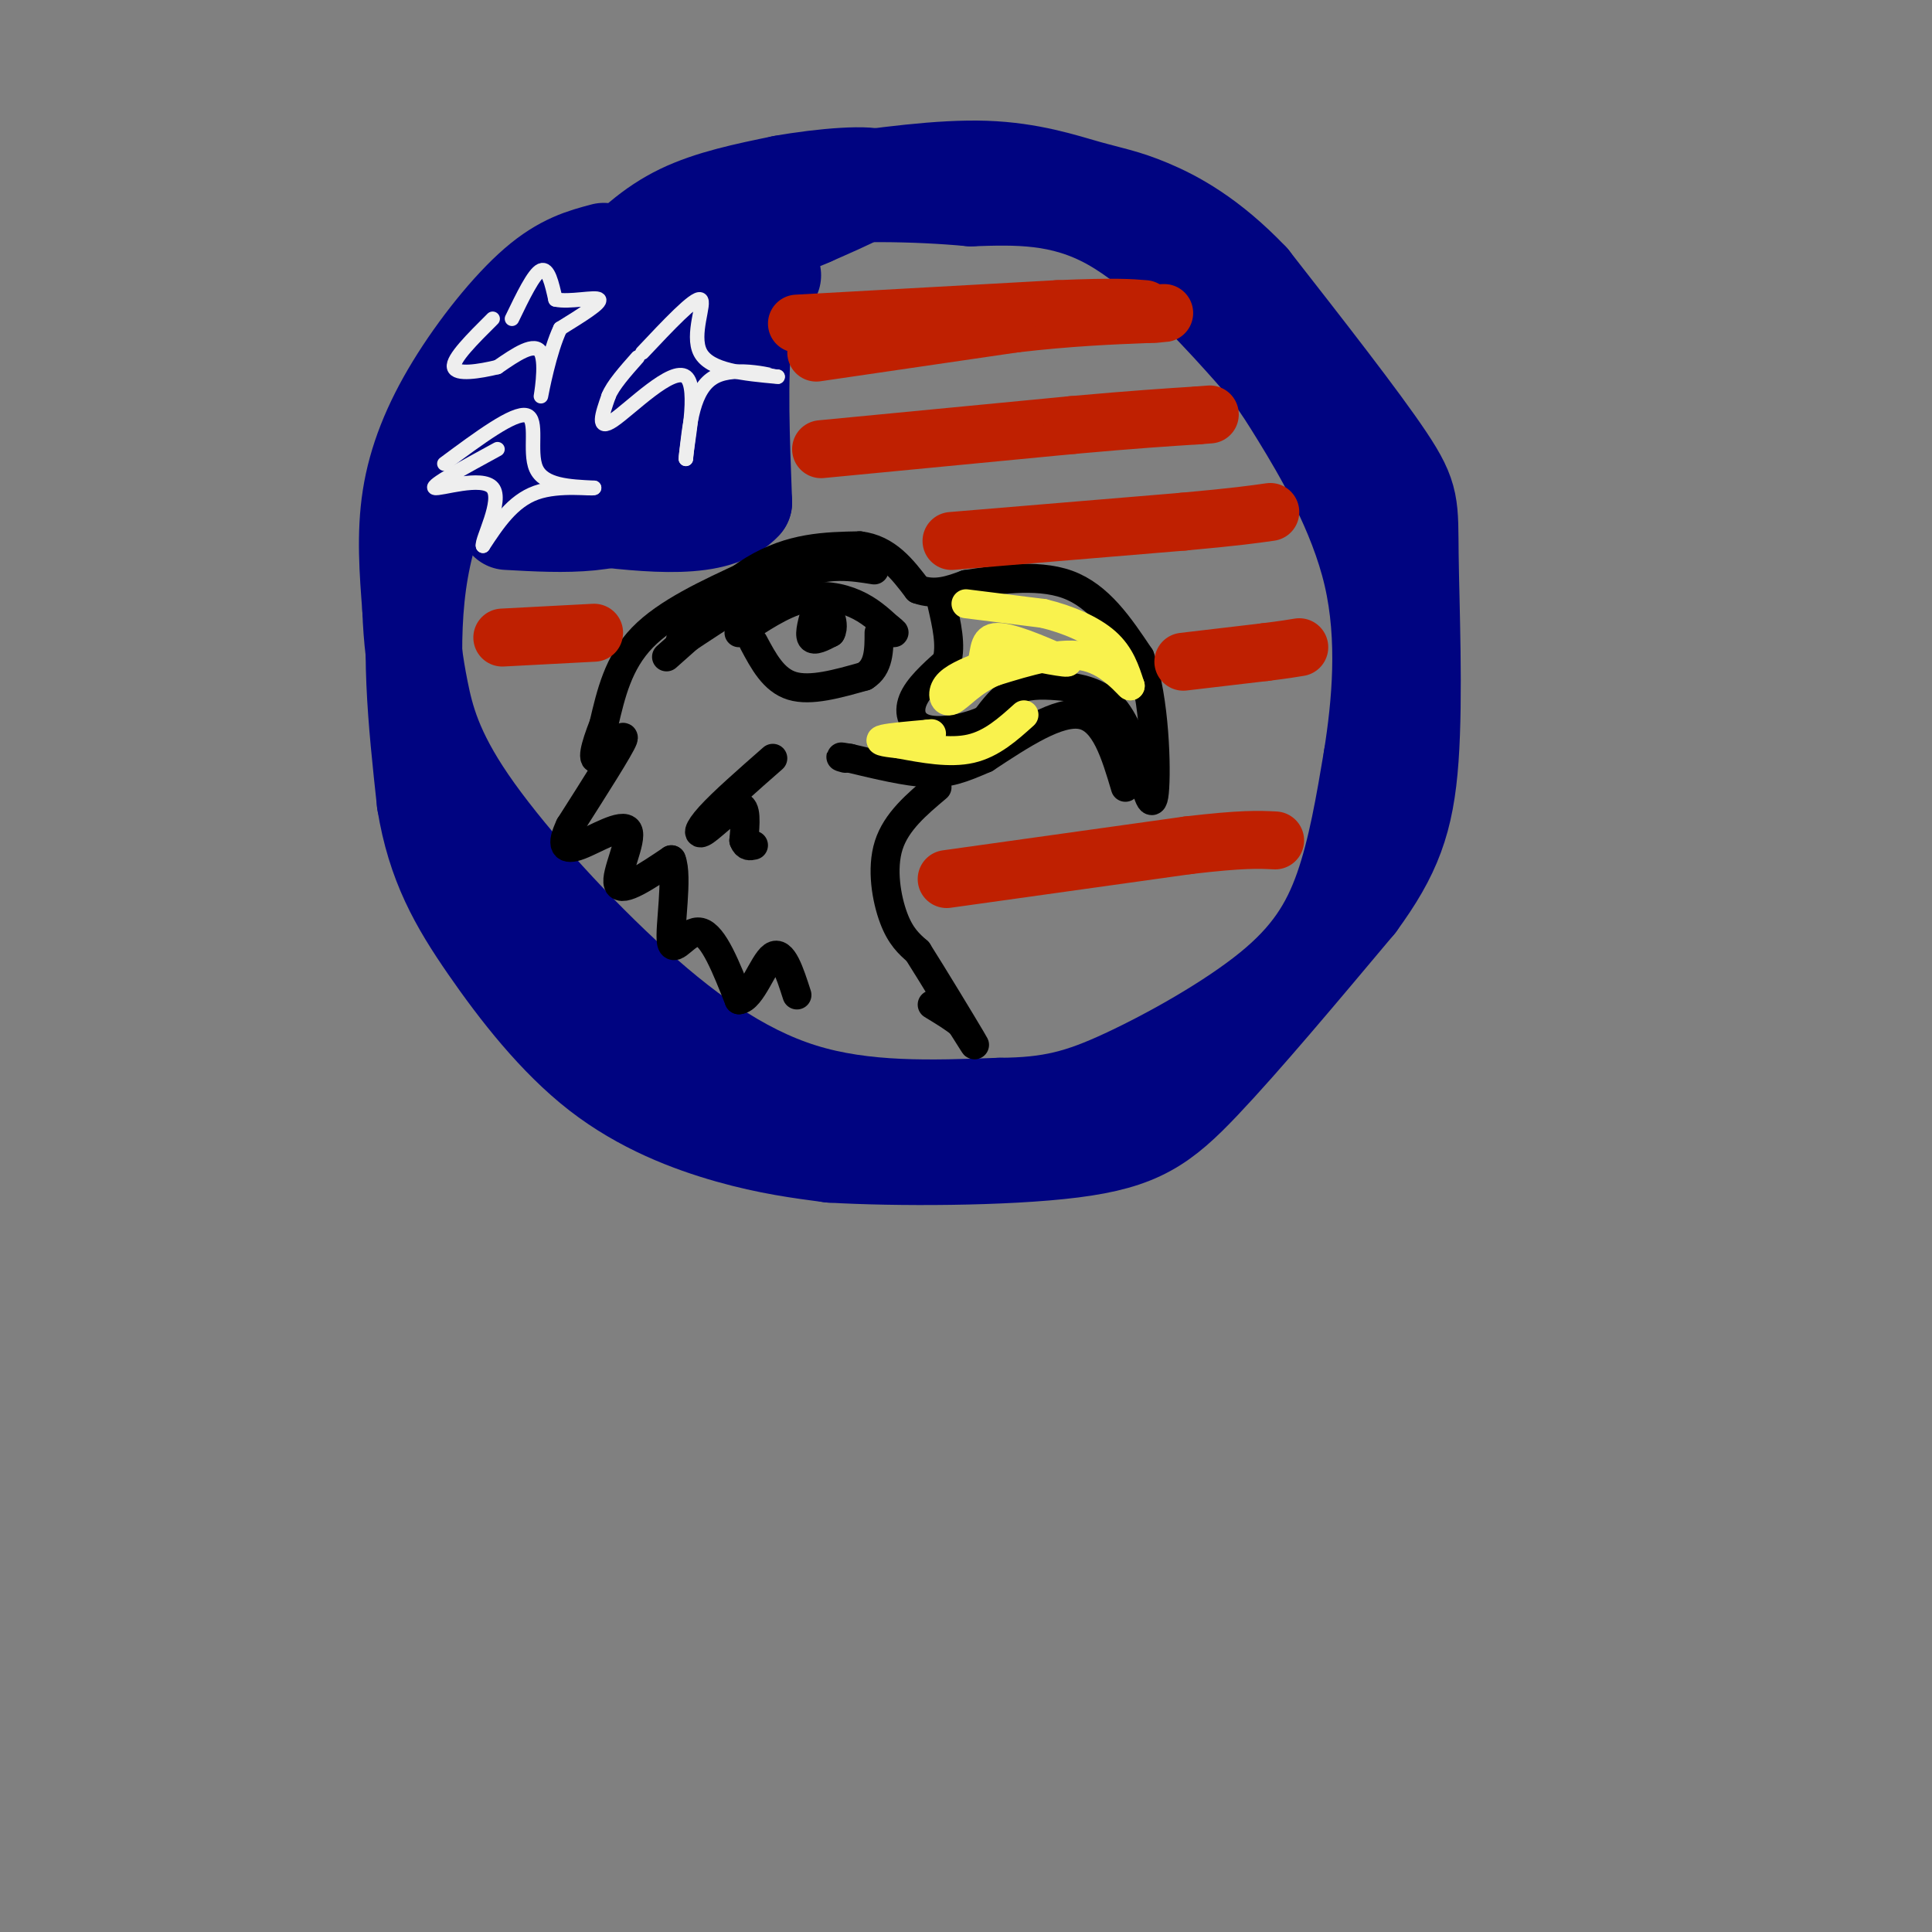 <svg viewBox='0 0 400 400' version='1.1' xmlns='http://www.w3.org/2000/svg' xmlns:xlink='http://www.w3.org/1999/xlink'><rect x="0" y="0" width="400" height="400" fill="#808080" stroke="none"/><g fill='none' stroke='rgb(0,4,129)' stroke-width='20' stroke-linecap='round' stroke-linejoin='round'><path d='M125,52c-4.262,1.131 -8.524,2.262 -14,7c-5.476,4.738 -12.167,13.083 -17,21c-4.833,7.917 -7.810,15.405 -9,23c-1.190,7.595 -0.595,15.298 0,23'/><path d='M85,126c0.243,6.497 0.850,11.241 2,17c1.150,5.759 2.844,12.533 10,23c7.156,10.467 19.773,24.626 32,36c12.227,11.374 24.065,19.964 37,24c12.935,4.036 26.968,3.518 41,3'/><path d='M207,229c10.633,-0.053 16.716,-1.684 26,-6c9.284,-4.316 21.769,-11.316 30,-18c8.231,-6.684 12.209,-13.053 15,-21c2.791,-7.947 4.396,-17.474 6,-27'/><path d='M284,157c1.734,-10.943 3.070,-24.800 0,-38c-3.070,-13.200 -10.544,-25.744 -15,-33c-4.456,-7.256 -5.892,-9.223 -12,-16c-6.108,-6.777 -16.888,-18.365 -27,-24c-10.112,-5.635 -19.556,-5.318 -29,-5'/><path d='M201,41c-11.488,-1.070 -25.708,-1.246 -36,0c-10.292,1.246 -16.656,3.912 -22,6c-5.344,2.088 -9.670,3.596 -16,9c-6.330,5.404 -14.665,14.702 -23,24'/><path d='M104,80c-7.400,10.044 -14.400,23.156 -17,38c-2.600,14.844 -0.800,31.422 1,48'/><path d='M88,166c2.069,12.839 6.740,20.936 13,30c6.260,9.064 14.108,19.094 23,26c8.892,6.906 18.826,10.687 27,13c8.174,2.313 14.587,3.156 21,4'/><path d='M172,239c13.333,0.786 36.167,0.750 50,-1c13.833,-1.750 18.667,-5.214 27,-14c8.333,-8.786 20.167,-22.893 32,-37'/><path d='M281,187c7.451,-10.174 10.080,-17.108 11,-30c0.920,-12.892 0.132,-31.740 0,-42c-0.132,-10.260 0.391,-11.931 -5,-20c-5.391,-8.069 -16.695,-22.534 -28,-37'/><path d='M259,58c-8.530,-8.952 -15.853,-12.833 -21,-15c-5.147,-2.167 -8.116,-2.622 -13,-4c-4.884,-1.378 -11.681,-3.679 -21,-4c-9.319,-0.321 -21.159,1.340 -33,3'/><path d='M171,38c-8.500,2.167 -13.250,6.083 -18,10'/><path d='M160,57c-2.500,2.583 -5.000,5.167 -6,13c-1.000,7.833 -0.500,20.917 0,34'/><path d='M154,104c-5.500,6.167 -19.250,4.583 -33,3'/><path d='M120,104c1.133,-9.556 2.267,-19.111 6,-27c3.733,-7.889 10.067,-14.111 13,-14c2.933,0.111 2.467,6.556 2,13'/><path d='M141,76c0.400,5.756 0.400,13.644 -5,18c-5.400,4.356 -16.200,5.178 -27,6'/><path d='M109,100c-4.467,-0.711 -2.133,-5.489 3,-11c5.133,-5.511 13.067,-11.756 21,-18'/><path d='M133,71c-2.244,3.244 -18.356,20.356 -25,26c-6.644,5.644 -3.822,-0.178 -1,-6'/><path d='M107,91c0.091,-3.362 0.818,-8.767 4,-15c3.182,-6.233 8.818,-13.293 14,-19c5.182,-5.707 9.909,-10.059 16,-13c6.091,-2.941 13.545,-4.470 21,-6'/><path d='M162,38c8.333,-1.511 18.667,-2.289 20,-1c1.333,1.289 -6.333,4.644 -14,8'/><path d='M168,45c-3.405,1.571 -4.917,1.500 -8,5c-3.083,3.500 -7.738,10.571 -12,20c-4.262,9.429 -8.131,21.214 -12,33'/><path d='M136,103c-7.167,6.333 -19.083,5.667 -31,5'/></g>
<g fill='none' stroke='rgb(0,0,0)' stroke-width='6' stroke-linecap='round' stroke-linejoin='round'><path d='M181,118c-4.667,-0.750 -9.333,-1.500 -16,1c-6.667,2.500 -15.333,8.250 -24,14'/><path d='M141,133c-1.378,-0.933 7.178,-10.267 15,-15c7.822,-4.733 14.911,-4.867 22,-5'/><path d='M178,113c5.667,0.667 8.833,4.833 12,9'/><path d='M190,122c3.667,1.333 6.833,0.167 10,-1'/><path d='M200,121c5.556,-0.822 14.444,-2.378 21,0c6.556,2.378 10.778,8.689 15,15'/><path d='M236,136c3.133,8.822 3.467,23.378 3,28c-0.467,4.622 -1.733,-0.689 -3,-6'/><path d='M236,158c-1.281,-3.407 -2.982,-8.923 -6,-12c-3.018,-3.077 -7.351,-3.713 -11,-4c-3.649,-0.287 -6.614,-0.225 -9,1c-2.386,1.225 -4.193,3.612 -6,6'/><path d='M204,149c-3.381,1.643 -8.833,2.750 -12,2c-3.167,-0.750 -4.048,-3.357 -3,-6c1.048,-2.643 4.024,-5.321 7,-8'/><path d='M196,137c1.000,-3.333 0.000,-7.667 -1,-12'/><path d='M153,131c4.422,-2.956 8.844,-5.911 13,-7c4.156,-1.089 8.044,-0.311 11,1c2.956,1.311 4.978,3.156 7,5'/><path d='M184,130c1.333,1.000 1.167,1.000 1,1'/><path d='M156,133c2.083,3.917 4.167,7.833 8,9c3.833,1.167 9.417,-0.417 15,-2'/><path d='M179,140c3.000,-1.833 3.000,-5.417 3,-9'/><path d='M233,163c-2.083,-7.000 -4.167,-14.000 -9,-15c-4.833,-1.000 -12.417,4.000 -20,9'/><path d='M204,157c-5.067,2.200 -7.733,3.200 -12,3c-4.267,-0.200 -10.133,-1.600 -16,-3'/><path d='M176,157c-2.833,-0.500 -1.917,-0.250 -1,0'/><path d='M155,119c-8.500,3.917 -17.000,7.833 -22,13c-5.000,5.167 -6.500,11.583 -8,18'/><path d='M125,150c-1.893,4.821 -2.625,7.875 -1,7c1.625,-0.875 5.607,-5.679 5,-4c-0.607,1.679 -5.804,9.839 -11,18'/><path d='M118,171c-1.922,4.064 -1.226,5.223 2,4c3.226,-1.223 8.984,-4.829 10,-3c1.016,1.829 -2.710,9.094 -2,11c0.710,1.906 5.855,-1.547 11,-5'/><path d='M139,178c1.440,3.357 -0.458,14.250 0,17c0.458,2.750 3.274,-2.643 6,-2c2.726,0.643 5.363,7.321 8,14'/><path d='M153,207c2.578,-0.178 5.022,-7.622 7,-9c1.978,-1.378 3.489,3.311 5,8'/><path d='M160,157c-5.179,4.542 -10.357,9.083 -13,12c-2.643,2.917 -2.750,4.208 -1,3c1.750,-1.208 5.357,-4.917 7,-5c1.643,-0.083 1.321,3.458 1,7'/><path d='M154,174c0.500,1.333 1.250,1.167 2,1'/><path d='M194,163c-4.222,3.556 -8.444,7.111 -10,12c-1.556,4.889 -0.444,11.111 1,15c1.444,3.889 3.222,5.444 5,7'/><path d='M190,197c3.311,5.222 9.089,14.778 11,18c1.911,3.222 -0.044,0.111 -2,-3'/><path d='M199,212c-1.333,-1.167 -3.667,-2.583 -6,-4'/><path d='M169,126c-0.750,2.583 -1.500,5.167 -1,6c0.500,0.833 2.250,-0.083 4,-1'/><path d='M172,131c0.622,-0.956 0.178,-2.844 0,-3c-0.178,-0.156 -0.089,1.422 0,3'/><path d='M147,128c0.000,0.000 -9.000,8.000 -9,8'/></g>
<g fill='none' stroke='rgb(249,242,77)' stroke-width='6' stroke-linecap='round' stroke-linejoin='round'><path d='M200,125c0.000,0.000 16.000,2.000 16,2'/><path d='M216,127c5.156,1.244 10.044,3.356 13,6c2.956,2.644 3.978,5.822 5,9'/><path d='M234,142c-0.378,-0.067 -3.822,-4.733 -9,-6c-5.178,-1.267 -12.089,0.867 -19,3'/><path d='M206,139c-4.833,1.952 -7.417,5.333 -9,6c-1.583,0.667 -2.167,-1.381 -1,-3c1.167,-1.619 4.083,-2.810 7,-4'/><path d='M203,138c1.089,-2.178 0.311,-5.622 3,-6c2.689,-0.378 8.844,2.311 15,5'/><path d='M221,137c0.500,0.500 -5.750,-0.750 -12,-2'/><path d='M212,148c-3.333,3.000 -6.667,6.000 -11,7c-4.333,1.000 -9.667,0.000 -15,-1'/><path d='M186,154c-3.400,-0.333 -4.400,-0.667 -3,-1c1.400,-0.333 5.200,-0.667 9,-1'/><path d='M192,152c1.500,-0.167 0.750,-0.083 0,0'/></g>
<g fill='none' stroke='rgb(238,238,238)' stroke-width='3' stroke-linecap='round' stroke-linejoin='round'><path d='M106,66c2.250,-4.667 4.500,-9.333 6,-10c1.500,-0.667 2.250,2.667 3,6'/><path d='M115,62c2.822,0.667 8.378,-0.667 9,0c0.622,0.667 -3.689,3.333 -8,6'/><path d='M116,68c-2.250,4.667 -3.875,13.333 -4,14c-0.125,0.667 1.250,-6.667 0,-9c-1.250,-2.333 -5.125,0.333 -9,3'/><path d='M103,76c-3.756,0.911 -8.644,1.689 -9,0c-0.356,-1.689 3.822,-5.844 8,-10'/><path d='M133,73c5.422,-5.756 10.844,-11.511 12,-11c1.156,0.511 -1.956,7.289 0,11c1.956,3.711 8.978,4.356 16,5'/><path d='M161,78c-0.133,0.022 -8.467,-2.422 -13,0c-4.533,2.422 -5.267,9.711 -6,17'/><path d='M142,95c-0.048,-1.810 2.833,-14.833 0,-17c-2.833,-2.167 -11.381,6.524 -15,9c-3.619,2.476 -2.310,-1.262 -1,-5'/><path d='M126,82c0.833,-2.167 3.417,-5.083 6,-8'/><path d='M92,96c7.222,-5.356 14.444,-10.711 17,-10c2.556,0.711 0.444,7.489 2,11c1.556,3.511 6.778,3.756 12,4'/><path d='M123,101c-0.311,0.356 -7.089,-0.756 -12,1c-4.911,1.756 -7.956,6.378 -11,11'/><path d='M100,113c-0.381,-1.107 4.167,-9.375 2,-12c-2.167,-2.625 -11.048,0.393 -12,0c-0.952,-0.393 6.024,-4.196 13,-8'/></g>
<g fill='none' stroke='rgb(191,32,1)' stroke-width='12' stroke-linecap='round' stroke-linejoin='round'><path d='M169,73c0.000,0.000 41.000,-6.000 41,-6'/><path d='M210,67c11.500,-1.333 19.750,-1.667 28,-2'/><path d='M238,65c4.833,-0.333 2.917,-0.167 1,0'/><path d='M165,67c0.000,0.000 54.000,-3.000 54,-3'/><path d='M219,64c12.000,-0.500 15.000,-0.250 18,0'/><path d='M170,93c0.000,0.000 52.000,-5.000 52,-5'/><path d='M222,88c13.000,-1.167 19.500,-1.583 26,-2'/><path d='M248,86c4.333,-0.333 2.167,-0.167 0,0'/><path d='M197,112c0.000,0.000 48.000,-4.000 48,-4'/><path d='M245,108c11.000,-1.000 14.500,-1.500 18,-2'/><path d='M104,132c0.000,0.000 19.000,-1.000 19,-1'/><path d='M245,137c0.000,0.000 17.000,-2.000 17,-2'/><path d='M262,135c4.000,-0.500 5.500,-0.750 7,-1'/><path d='M196,182c0.000,0.000 50.000,-7.000 50,-7'/><path d='M246,175c11.333,-1.333 14.667,-1.167 18,-1'/></g>
</svg>
